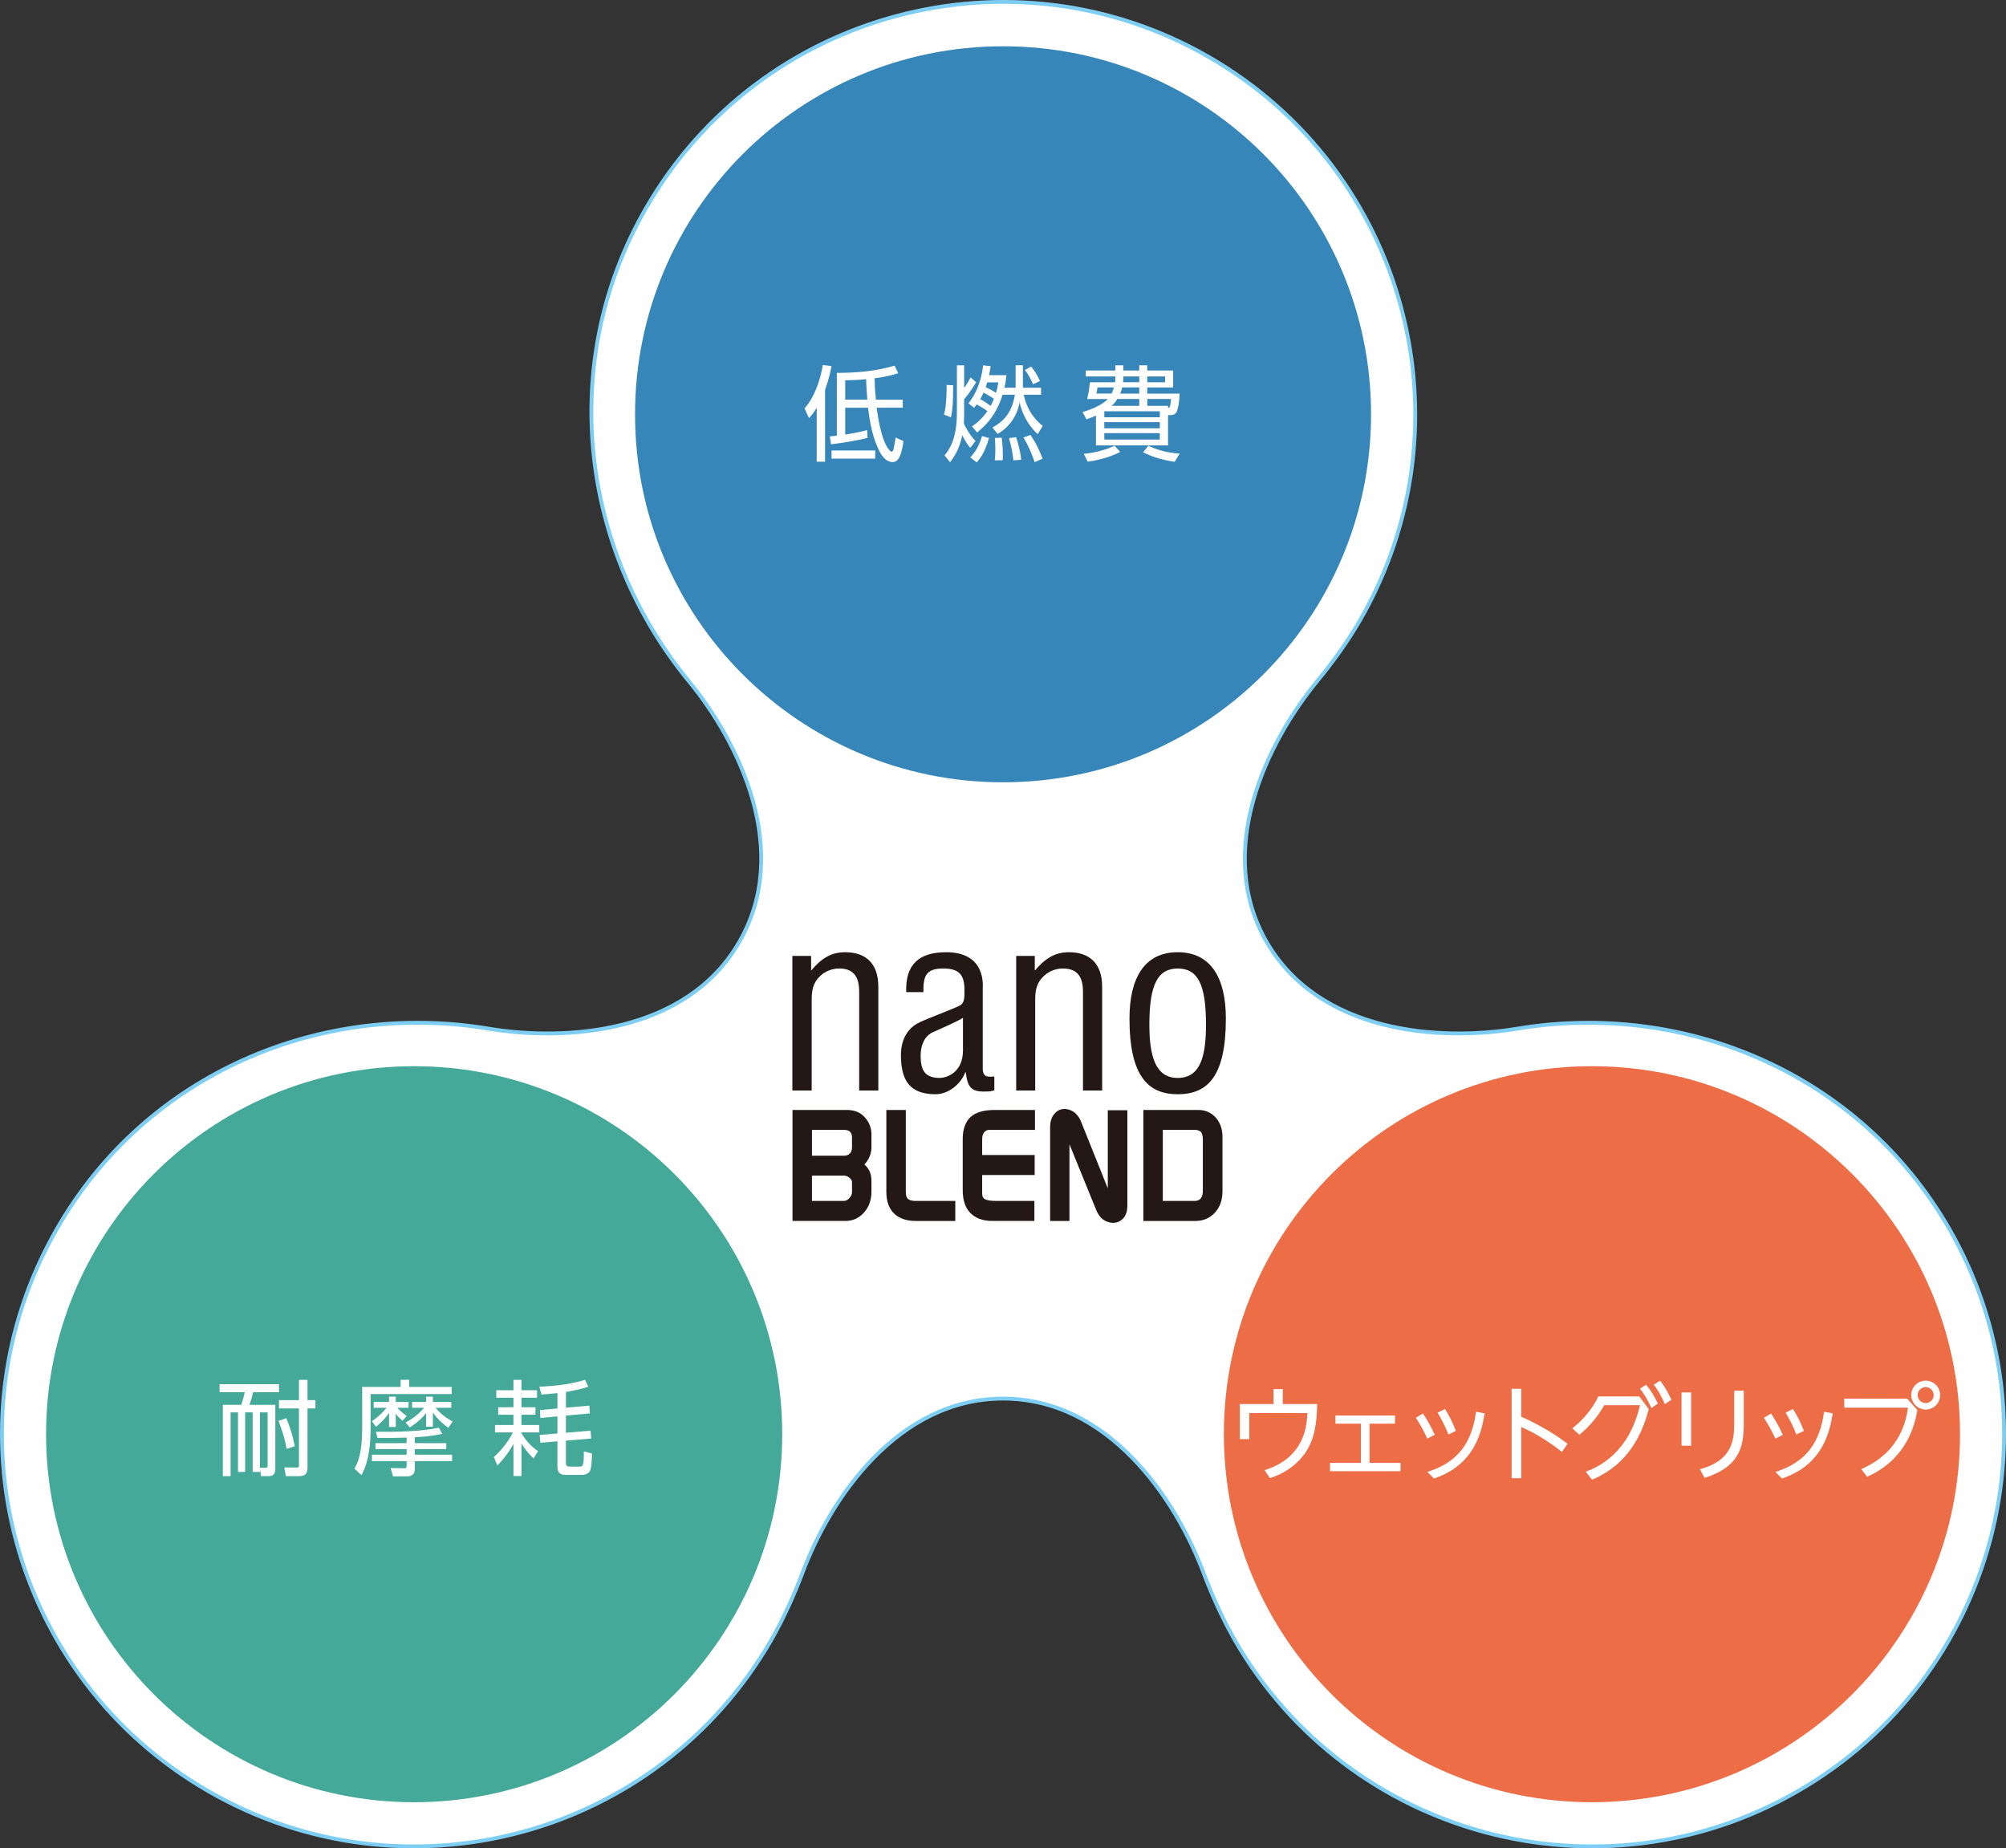 <?xml version="1.0" encoding="UTF-8"?>
<svg xmlns="http://www.w3.org/2000/svg" version="1.1" viewBox="0 0 108.761 100.208">
  <rect x="0" y="0" width="108.761" height="100.208" fill="#333333" stroke="none"/>
  <defs>
    <style>
      .st0 {
        fill: #231815;
      }

      .st1, .st2 {
        fill: #fff;
      }

      .st3 {
        fill: #45a99a;
      }

      .st4 {
        fill: #ed6d46;
      }

      .st2 {
        stroke: #7ecef4;
        stroke-width: .208px;
      }

      .st5 {
        fill: #3686ba;
      }
    </style>
  </defs>
  <path class="st1" d="M40.084,51.066c2.854-4.931.016-10.794-2.745-14.144-5.824-7.095-7.165-17.238-2.311-25.644C41.2.593,54.872-3.067,65.557,3.098c10.686,6.173,14.345,19.844,8.181,30.529-.682,1.178-1.473,2.264-2.311,3.288-2.753,3.35-5.599,9.22-2.753,14.152,2.854,4.932,9.336,5.413,13.617,4.699,9.065-1.504,18.51,2.412,23.372,10.817,6.165,10.686,2.505,24.357-8.181,30.521-10.694,6.173-24.349,2.513-30.529-8.173-.675-1.187-1.225-2.404-1.691-3.637-1.527-4.071-5.18-9.468-10.879-9.468s-9.359,5.389-10.879,9.46c-.473,1.241-1.016,2.458-1.698,3.645-6.172,10.686-19.836,14.345-30.521,8.173-10.693-6.172-14.353-19.835-8.181-30.513,4.846-8.413,14.299-12.33,23.364-10.825,4.28.713,10.771.241,13.616-4.699"/>
  <path class="st2" d="M40.084,51.066c2.854-4.931.016-10.794-2.745-14.144-5.824-7.095-7.165-17.238-2.311-25.644C41.2.593,54.872-3.067,65.557,3.098c10.686,6.173,14.345,19.844,8.181,30.529-.682,1.178-1.473,2.264-2.311,3.288-2.753,3.35-5.599,9.22-2.753,14.152,2.854,4.932,9.336,5.413,13.617,4.699,9.065-1.504,18.51,2.412,23.372,10.817,6.165,10.686,2.505,24.357-8.181,30.521-10.694,6.173-24.349,2.513-30.529-8.173-.675-1.187-1.225-2.404-1.691-3.637-1.527-4.071-5.18-9.468-10.879-9.468s-9.359,5.389-10.879,9.46c-.473,1.241-1.016,2.458-1.698,3.645-6.172,10.686-19.836,14.345-30.521,8.173-10.693-6.172-14.353-19.835-8.181-30.513,4.846-8.413,14.299-12.33,23.364-10.825,4.28.713,10.771.241,13.616-4.699"/>
  <path class="st3" d="M42.41,77.749c0,11.019-8.941,19.96-19.96,19.96S2.498,88.768,2.498,77.749s8.933-19.944,19.952-19.944,19.96,8.933,19.96,19.944"/>
  <path class="st5" d="M74.335,22.461c0,11.027-8.941,19.952-19.952,19.952s-19.96-8.926-19.952-19.952c0-11.019,8.926-19.952,19.952-19.952s19.952,8.933,19.952,19.952"/>
  <path class="st4" d="M106.268,77.749c0,11.019-8.941,19.96-19.96,19.96s-19.952-8.941-19.952-19.96,8.933-19.944,19.952-19.944,19.96,8.933,19.96,19.944"/>
  <g>
    <path class="st1" d="M44.732,25.033h-.453v-2.929c-.194.326-.287.423-.419.564l-.24-.531c.543-.597.861-1.555.993-2.35l.469.062c-.05.265-.128.677-.349,1.285v3.898ZM48.699,20.233c-.225.068-.609.192-1.28.276.012.479.015.576.07,1.161h1.458v.434h-1.415c.276,2.146.768,2.389.806,2.389.058,0,.101-.095.113-.151.011-.052.073-.372.108-.62l.426.192c-.073.535-.198,1.138-.581,1.138-.419,0-.652-.446-.748-.638-.353-.715-.496-1.514-.593-2.309h-1.237v1.454c.795-.13,1.004-.192,1.19-.242l.019.422c-.415.118-1.384.281-1.977.349l-.066-.428c.217-.023.295-.029.38-.039v-3.405c1.055,0,2.117-.089,3.129-.393l.198.411ZM45.085,24.864v-.44h2.369v.44h-2.369ZM45.826,21.669h1.198c-.039-.444-.054-.8-.066-1.108-.454.044-.803.05-1.132.056v1.053Z"/>
    <path class="st1" d="M51.18,22.476c.054-.186.143-.547.143-1.607l.353.017c0,.931-.015,1.245-.116,1.741l-.38-.151ZM51.211,24.69c.24-.305.671-.845.671-2.332v-2.553h.392v1.218c.077-.091.139-.175.349-.559l.302.26c-.085.135-.31.529-.651.919v.721c0,.18-.004.411-.015.597.031.068.244.547.632.946l-.283.372c-.104-.124-.232-.272-.438-.682-.143.777-.516,1.28-.659,1.465l-.299-.372ZM52.506,21.867c.469-.586.713-1.313.798-2.063l.407.05c-.035.221-.05.334-.081.485h.938c-.023.209-.046.401-.109.682h.605v-1.218h.395v1.126c0,.023,0,.056.004.091h.981v.382h-.938c.07.357.295,1.116,1.031,1.69l-.279.446c-.295-.281-.772-.812-.977-1.718-.144.787-.617,1.38-1.194,1.706l-.279-.349c.488-.266,1.039-.682,1.217-1.776h-.667c-.337,1.081-.892,1.657-1.384,2.045l-.275-.332c.163-.112.477-.316.837-.822-.155-.118-.318-.221-.582-.366-.038.056-.066.089-.139.186l-.31-.248ZM52.607,24.802c.307-.343.481-.642.636-1.161l.38.103c-.256.872-.52,1.165-.667,1.324l-.349-.266ZM53.887,21.619c-.171-.118-.419-.26-.562-.334-.035.079-.085.192-.182.357.194.095.442.27.566.364.05-.095.093-.174.178-.387ZM53.526,20.729c-.015.056-.035.118-.081.264.128.056.391.192.558.305.062-.219.101-.399.124-.568h-.601ZM53.933,24.959c.015-.14.031-.276.031-.597,0-.31-.015-.461-.023-.619l.368-.012c.05.299.062.671.062.975,0,.101-.004.174-.012.246l-.427.006ZM54.941,24.959c-.038-.506-.186-1.02-.236-1.206l.387-.05c.081.236.237.795.276,1.223l-.427.033ZM56.097,25.056c-.198-.57-.349-.902-.609-1.342l.384-.13c.109.159.419.632.652,1.285l-.426.186ZM56.011,20.836c-.078-.209-.279-.574-.442-.777l.341-.186c.202.266.326.456.473.783l-.372.18Z"/>
    <path class="st1" d="M63.331,24.149h-3.912v-1.617c-.167.078-.276.118-.516.202l-.206-.393c.892-.266,1.253-.586,1.369-.709h-1.121c.085-.395.105-.514.151-.907h1.357c.015-.068.019-.107.019-.198v-.118h-1.605v-.322h1.605v-.281h.434v.281h.861v-.281h.434v.281h1.404v.919h-1.404v.334h1.756c-.015.473-.093.798-.124.878-.031.113-.089.287-.372.287h-.132v1.646ZM58.76,24.605c.64-.056,1.241-.237,1.671-.438l.303.332c-.485.275-1.314.484-1.764.529l-.21-.423ZM60.265,21.338c.066-.136.104-.233.128-.334h-.888c-.019.101-.039.254-.058.334h.818ZM62.882,22.296h-3.009v.326h3.009v-.326ZM62.882,22.887h-3.009v.332h3.009v-.332ZM62.882,23.484h-3.009v.349h3.009v-.349ZM61.769,22.003v-.372h-1.19c-.132.219-.233.304-.318.372h1.508ZM61.769,21.005h-.923c-.027.112-.062.209-.112.334h1.035v-.334ZM60.908,20.408c0,.157,0,.186-.019.316h.88v-.316h-.861ZM62.261,24.17c.667.301,1.171.384,1.698.423l-.271.446c-.865-.13-1.38-.355-1.714-.518l.287-.351ZM62.203,20.724h.966v-.316h-.966v.316ZM63.331,22.116c.066,0,.124-.006.163-.485h-1.291v.372h1.128v.113Z"/>
  </g>
  <g>
    <path class="st1" d="M71.412,76.121c-.012,1.026-.132,1.876-.625,2.621-.17.247-.725,1.014-1.938,1.396l-.283-.432c2.225-.694,2.295-2.52,2.311-3.094h-3.144v1.413h-.512v-1.904h1.826v-.81h.504v.81h1.861Z"/>
    <path class="st1" d="M74.254,79.31h1.679v.452h-3.823v-.452h1.675v-2.124h-1.38v-.444h3.229v.444h-1.38v2.124Z"/>
    <path class="st1" d="M77.154,76.635c.306.467.473.799.636,1.153l-.407.209c-.225-.502-.419-.822-.621-1.132l.392-.231ZM80.492,76.623c-.287,2.022-1.28,3.036-2.745,3.538l-.357-.36c1.679-.529,2.419-1.605,2.637-3.263l.465.085ZM78.344,76.387c.229.366.403.704.589,1.188l-.403.198c-.182-.446-.333-.768-.589-1.184l.403-.202Z"/>
    <path class="st1" d="M84.687,78.719c-.962-.76-1.675-1.111-2.21-1.357v2.782h-.52v-4.85h.52v1.51c1.213.547,1.977,1.07,2.516,1.469l-.307.446Z"/>
    <path class="st1" d="M88.882,75.71l.508.682c-.221.822-.803,2.89-3.075,3.831l-.341-.434c.768-.269,1.435-.76,1.935-1.398.636-.805.884-1.695,1.008-2.208h-1.935c-.477.828-.989,1.301-1.349,1.605l-.384-.349c.307-.242.973-.816,1.408-1.729h2.226ZM89.247,75.069c.291.355.403.556.64,1.026l-.353.242c-.202-.44-.341-.682-.616-1.049l.33-.219ZM90.007,74.853c.287.366.38.564.616,1.037l-.361.237c-.19-.434-.302-.659-.597-1.058l.341-.215Z"/>
    <path class="st1" d="M91.689,75.491v2.89h-.52v-2.89h.52ZM94.543,75.394v1.809c0,1.211-.225,2.332-2.124,2.919l-.256-.463c1.722-.473,1.861-1.51,1.861-2.506v-1.758h.519Z"/>
    <path class="st1" d="M96.024,76.635c.303.467.473.799.636,1.153l-.403.209c-.225-.502-.426-.822-.621-1.132l.388-.231ZM99.366,76.623c-.287,2.022-1.287,3.036-2.753,3.538l-.353-.36c1.679-.529,2.415-1.605,2.636-3.263l.469.085ZM97.21,76.387c.233.366.407.704.593,1.188l-.407.198c-.178-.446-.334-.768-.582-1.184l.395-.202Z"/>
    <path class="st1" d="M103.406,75.828l.55.62c-.132.742-.527,2.631-2.722,3.617l-.322-.418c2.191-.94,2.454-2.776,2.532-3.329h-3.451v-.49h3.412ZM105.19,75.636c0,.434-.349.783-.783.783-.426,0-.783-.349-.783-.783,0-.438.36-.783.783-.783.426,0,.783.345.783.783ZM103.972,75.636c0,.237.194.434.434.434s.434-.198.434-.434c0-.242-.198-.434-.434-.434-.24,0-.434.192-.434.434Z"/>
  </g>
  <g>
    <path class="st1" d="M14.091,79.801h-.392v-3.228h-.407v3.228h-.388v-3.228h-.403v3.458h-.419v-3.866h.993c.074-.19.155-.488.194-.686h-1.365v-.434h3.222v.434h-1.403c-.066.281-.101.417-.198.686h1.403v3.46c0,.326-.139.405-.38.405h-.391l-.066-.388v.157ZM14.091,79.57l.302.006c.116,0,.116-.056.116-.13v-2.873h-.418v2.997ZM15.537,78.55c-.073-.446-.174-.812-.438-1.516l.426-.147c.233.581.349.958.457,1.522l-.446.141ZM16.673,75.908h.426v.45h-.426v3.2c0,.337-.116.473-.473.473h-.702l-.085-.473.636.006c.167,0,.159-.035.159-.153v-3.053h-1.082v-.45h1.082v-1.099h.465v1.099Z"/>
    <path class="st1" d="M21.721,75.192v-.384h.465v.384h2.303v.388h-4.397v1.797c0,.514,0,1.72-.496,2.598l-.38-.355c.178-.316.422-.771.422-2.249v-2.179h2.082ZM21.822,77.028c-.194-.169-.264-.242-.364-.384v.721h-.364v-.76c-.279.395-.55.62-.709.75l-.221-.304c.322-.221.543-.423.795-.727h-.698v-.316h.833v-.287h.364v.287h.694v.316h-.616c.186.201.43.382.516.449l-.229.254ZM22.489,78.24h1.706v.322h-1.706v.305h2.024v.349h-2.024v.432c0,.283-.163.395-.419.395h-.763l-.128-.452.737.012c.132,0,.132-.073.132-.145v-.242h-1.884v-.349h1.884v-.305h-1.691v-.322h1.691v-.299c-.345.012-1.054.023-1.582.017l-.085-.334c1.024.012,2.431-.006,3.412-.219l.186.332c-.547.124-1,.153-1.489.186v.316ZM24.311,77.412c-.178-.13-.535-.395-.841-.828v.766h-.368v-.733c-.353.434-.729.671-.884.771l-.229-.269c.159-.08.578-.299,1.008-.795h-.655v-.316h.76v-.287h.368v.287h.997v.316h-.845c.135.168.426.49.919.742l-.229.345Z"/>
    <path class="st1" d="M28.929,79.073c-.372-.349-.597-.715-.656-.81v1.762h-.434v-1.747c-.334.614-.686.981-.873,1.178l-.19-.463c.5-.438.872-.997,1.031-1.334h-.97v-.401h1.001v-.556h-.826v-.407h.826v-.517h-.931v-.405h.931v-.564h.434v.564h.845v.405h-.845v.517h.76v.407h-.76v.556h.966v.401h-.966v.044c.225.388.531.721.9.975l-.244.393ZM30.682,76.319l1.272-.112.027.422-1.299.118v.929l1.338-.112.031.428-1.369.112v1.212c0,.106.035.198.198.198h.535c.178,0,.248-.023.24-.828l.442.122c-.008.221-.019.8-.12.963-.085.136-.272.192-.423.192h-.861c-.147,0-.469,0-.469-.417v-1.402l-.926.077-.039-.423.965-.083v-.925l-.926.085-.023-.428.95-.085v-.833c-.531.056-.694.062-.872.073l-.112-.422c.826-.035,1.648-.118,2.477-.372l.178.378c-.267.078-.663.192-1.213.281v.851Z"/>
  </g>
  <path class="st0" d="M43.976,52.625c.527-.636,1.062-1,1.846-1,1.093,0,1.799.582,1.799,1.869v5.629h-1.039v-5.343c0-.76-.248-1.272-1.086-1.272-.372,0-.752.14-1.023.403-.411.387-.465.799-.465,1.326v4.885h-1.047v-7.297h1.016v.798Z"/>
  <path class="st0" d="M53.91,59.123c-.07.008-.155.023-.233.047-.876.046-1.21-.039-1.311-1.031h-.031c-.248.644-.915,1.186-1.613,1.186-1.458,0-1.876-.822-1.876-2.148,0-.272.039-1.318,1.047-1.768.597-.272,2.063-.814,2.194-.923.225-.163.202-.458.202-.838,0-.829-.318-1.14-1.155-1.14-.954,0-1.078.434-1.07,1.28h-.931c-.054-1.504.698-2.163,2.164-2.163,2.179,0,1.985,1.814,1.985,1.977v4.195c0,.178-.023.449.194.55.14.039.295.031.434.015v.76ZM52.211,55.184c-.519.302-1.093.527-1.644.783-.481.225-.652.76-.652,1.264,0,.736.186,1.21,1.031,1.21.395,0,1.264-.303,1.264-1.489v-1.768Z"/>
  <path class="st0" d="M56.104,52.625c.535-.636,1.07-1,1.853-1,1.085,0,1.799.582,1.799,1.869v5.629h-1.039v-5.343c0-.76-.248-1.272-1.093-1.272-.372,0-.744.14-1.024.403-.419.387-.473.799-.473,1.326v4.885h-1.031v-7.297h1.008v.798Z"/>
  <path class="st0" d="M63.851,59.325c-1.574,0-2.613-.946-2.613-4.102,0-2.202.814-3.598,2.613-3.598s2.613,1.396,2.613,3.598c0,3.164-1.008,4.102-2.613,4.102M63.851,52.509c-1.062,0-1.535.838-1.535,3.04,0,1.721.333,2.892,1.535,2.892,1.233,0,1.535-1.171,1.535-2.892,0-2.202-.45-3.04-1.535-3.04"/>
  <path class="st0" d="M47.249,64.582c0,.473-.132.853-.403,1.156-.272.302-.605.457-1.001.457h-2.877v-6.017h2.962c.403,0,.737.139.977.418.225.264.341.559.341.915v.698c0,.163-.031.318-.101.496-.077.178-.17.318-.287.426.116.093.209.209.287.372.07.147.101.333.101.535v.543ZM46.194,62.217v-.543c0-.132-.031-.225-.101-.31-.07-.07-.186-.108-.341-.108h-1.729v1.403h1.737c.132,0,.241-.039.318-.124.077-.077.116-.186.116-.318M46.194,64.637v-.551c0-.077-.046-.163-.139-.233-.093-.077-.194-.116-.303-.116h-1.729v1.373h1.722c.116,0,.217-.054.31-.155.093-.109.139-.217.139-.318"/>
  <path class="st0" d="M51.793,66.195h-2.148c-.504,0-.892-.14-1.171-.403-.279-.279-.418-.659-.418-1.171v-4.443h1.055v4.436c0,.186.039.318.116.387.085.07.217.109.411.109h2.156v1.085Z"/>
  <path class="st0" d="M56.112,61.256h-2.489c-.101,0-.186.046-.264.132-.077.093-.108.217-.108.387v.845h2.846v1.085h-2.846v1.008c0,.163.054.264.186.318.124.054.311.078.582.078h2.063v1.085h-2.287c-.512,0-.907-.147-1.187-.434-.279-.287-.411-.698-.411-1.241v-2.776c0-.527.147-.923.427-1.186.279-.256.721-.38,1.326-.38h2.164v1.078Z"/>
  <path class="st0" d="M61.122,65.381c0,.287-.078.512-.225.675-.155.163-.341.241-.55.241-.186,0-.364-.062-.527-.171-.163-.116-.287-.287-.38-.512l-1.457-3.575v4.156h-1.047v-5.079c0-.31.077-.558.233-.729.147-.178.334-.264.551-.264.178,0,.349.062.512.171.163.124.287.287.372.496l1.458,3.637v-4.234h1.062v5.188Z"/>
  <path class="st0" d="M66.278,64.606c0,.457-.132.83-.403,1.132-.279.302-.628.457-1.054.457h-2.83v-6.017h2.986c.364,0,.675.132.923.395.248.271.38.628.38,1.062v2.97ZM65.216,64.544v-2.753c0-.186-.031-.318-.093-.411-.07-.077-.186-.124-.364-.124h-1.714v3.854h1.729c.295,0,.442-.186.442-.566"/>
</svg>